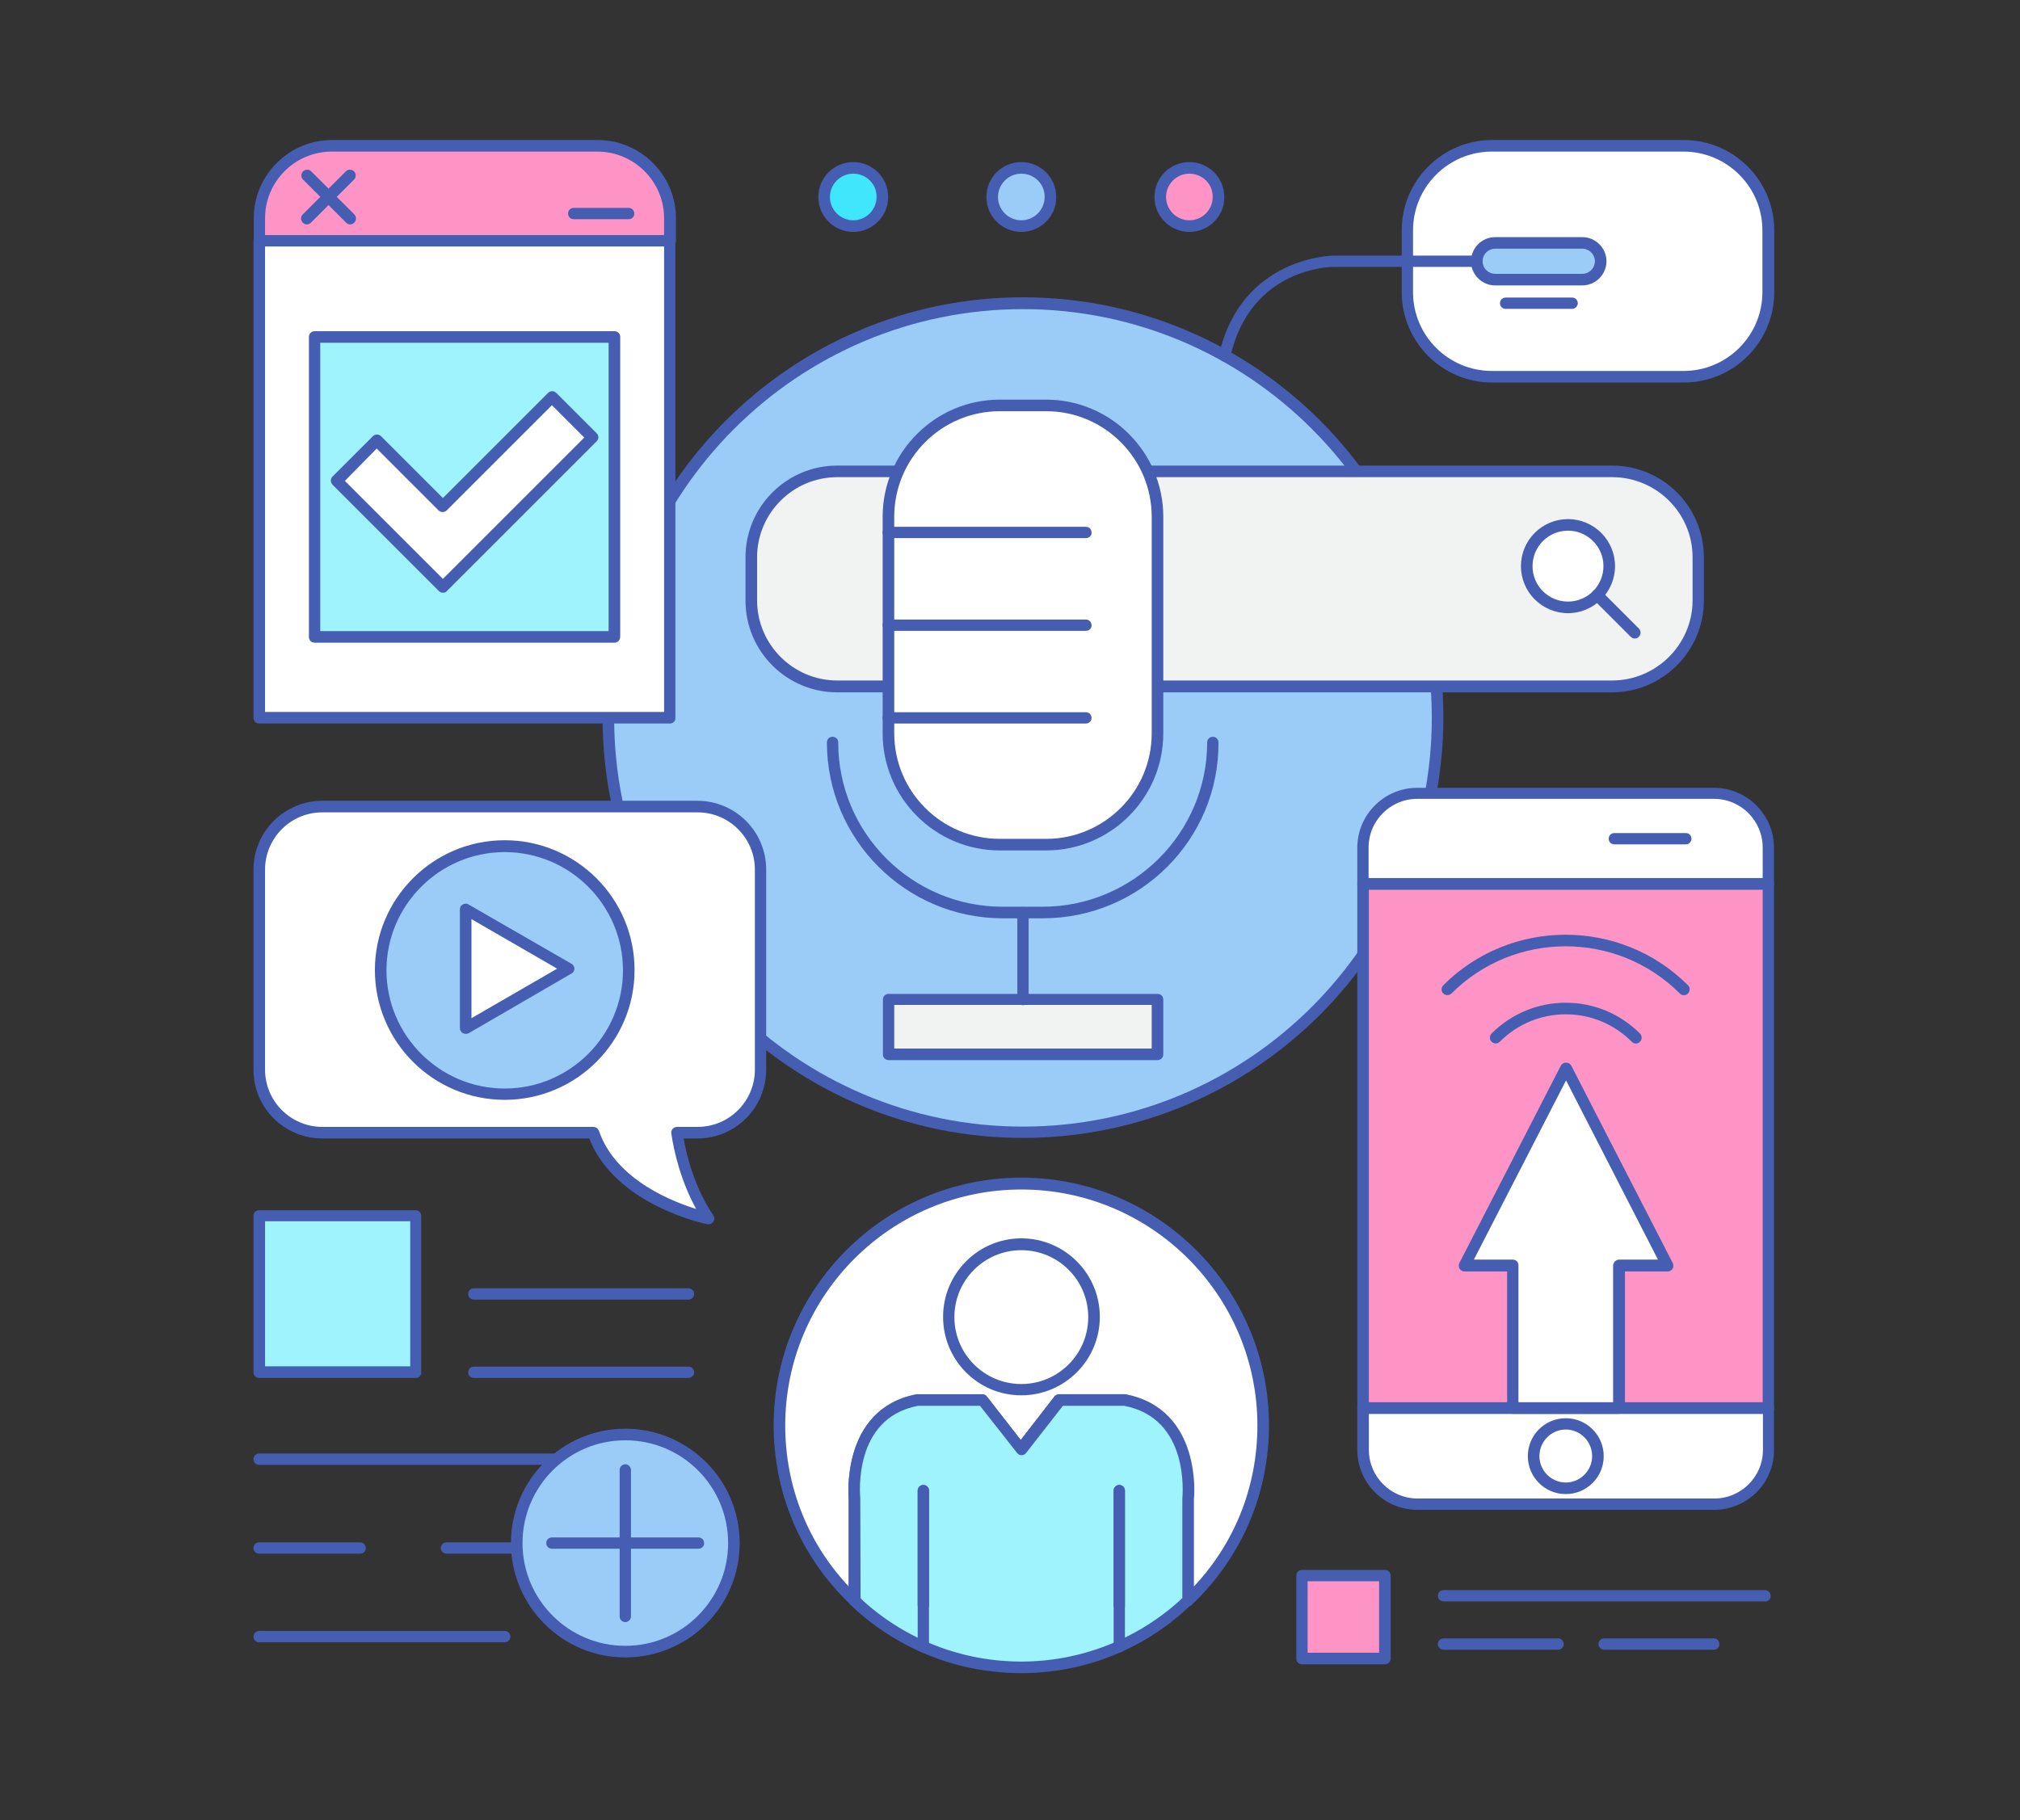 <?xml version="1.0" encoding="utf-8"?>
<!-- Generator: Adobe Illustrator 22.0.1, SVG Export Plug-In . SVG Version: 6.00 Build 0)  -->
<svg version="1.1" xmlns="http://www.w3.org/2000/svg" xmlns:xlink="http://www.w3.org/1999/xlink" x="0px" y="0px"
	 viewBox="0 0 732 659.7" style="enable-background:new 0 0 732 659.7;" xml:space="preserve">
<rect x="0" y="0" width="732" height="659.7" fill="#333333" stroke="none"/>
<style type="text/css">
	.st0{fill:#FFFFFF;}
	.st1{fill:none;stroke:#9FAED9;stroke-miterlimit:10;}
	.st2{clip-path:url(#SVGID_2_);}
	.st3{clip-path:url(#SVGID_4_);fill:url(#SVGID_5_);}
	.st4{opacity:2.000000e-02;clip-path:url(#SVGID_4_);}
	.st5{clip-path:url(#SVGID_4_);fill:none;}
	.st6{display:none;}
	.st7{display:inline;fill:#FFFFFF;}
	.st8{opacity:0.75;}
	.st9{opacity:0.75;fill:#5D5D5D;}
	.st10{fill:#5D5D5D;}
	.st11{fill:#FE78B7;}
	.st12{fill:#8F70D6;}
	.st13{fill:#EC818D;}
	.st14{fill:#057FED;}
	.st15{fill:#FF7A6C;}
	.st16{fill:#FFC352;}
	.st17{fill:url(#SVGID_6_);}
	.st18{fill:#1035A0;}
	.st19{fill:#B6DDA2;}
	.st20{fill:#6DBC45;}
	.st21{fill:#D1EFE4;}
	.st22{opacity:0.8;fill:#2F8466;}
	.st23{fill:#FAF0F8;}
	.st24{fill:#AC2F96;}
	.st25{opacity:0.5;}
	.st26{fill:#E6E6E6;}
	.st27{fill:#999999;}
	.st28{fill:#FACCD0;}
	.st29{fill:#F15C69;}
	.st30{fill:#F5CDA5;}
	.st31{fill:#E6831F;}
	.st32{fill:#D7E8F9;}
	.st33{fill:#4494E7;}
	.st34{fill:#06E0A4;}
	.st35{fill:#BC74CC;}
	.st36{fill:#5A75BA;}
	.st37{fill:none;}
	.st38{fill:#E7061F;}
	.st39{fill:url(#SVGID_7_);}
	.st40{opacity:5.000000e-02;}
	.st41{fill:url(#SVGID_8_);}
	.st42{opacity:7.000000e-02;fill:none;}
	.st43{fill:#FFF5E3;}
	.st44{fill:#0C2878;}
	.st45{fill:#E2FBFE;}
	.st46{fill:#E1FBF4;}
	.st47{fill:#FFEFF7;}
	.st48{fill:url(#SVGID_9_);}
	.st49{fill:#9FF3FD;stroke:#475DAD;stroke-width:1.253;stroke-miterlimit:10;}
	.st50{fill:#A4FFE5;}
	.st51{fill:#475DAD;}
	.st52{fill:#FFE7BA;}
	.st53{fill:#CCCCCC;}
	.st54{fill:none;stroke:#475DAD;stroke-width:2;stroke-linecap:round;stroke-miterlimit:10;stroke-dasharray:12,12;}
	.st55{fill:none;stroke:#9FF3FD;stroke-width:0.951;stroke-miterlimit:10;}
	.st56{fill:#9FF3FD;}
	.st57{fill:#405DB3;}
	.st58{fill:#E3FEFF;}
	.st59{fill:#F3FFFF;}
	.st60{fill:#FFFFFF;stroke:#9FF3FD;stroke-width:0.951;stroke-miterlimit:10;}
	.st61{fill:#F59BA5;}
	.st62{fill:none;stroke:#9FF3FD;stroke-width:0.947;stroke-miterlimit:10;}
	.st63{fill:#FFFFFF;stroke:#9FF3FD;stroke-width:0.947;stroke-miterlimit:10;}
	.st64{fill:#416170;stroke:#364042;stroke-width:0.947;stroke-miterlimit:10;}
	.st65{fill:#FCD9C1;}
	.st66{fill:#F4C8B3;}
	.st67{clip-path:url(#SVGID_11_);fill:#F4C8B3;}
	.st68{fill:#FCD9C1;stroke:#B29583;stroke-width:0.947;stroke-miterlimit:10;}
	.st69{fill:#E26668;stroke:#8C414D;stroke-width:0.947;stroke-miterlimit:10;}
	.st70{clip-path:url(#SVGID_13_);fill:#FFFFFF;}
	.st71{clip-path:url(#SVGID_13_);fill:#FC9493;}
	.st72{fill:#284354;}
	.st73{fill:none;stroke:#9FF3FD;stroke-width:1.268;stroke-miterlimit:10;}
	.st74{fill:#B3B3B3;}
	.st75{fill:#666666;}
	.st76{fill:#FE93C5;stroke:#455EB2;stroke-width:1.098;stroke-miterlimit:10;}
	.st77{fill:#455EB2;stroke:#455EB2;stroke-width:1.098;stroke-miterlimit:10;}
	.st78{fill:#FFFFFF;stroke:#455EB2;stroke-width:1.098;stroke-miterlimit:10;}
	.st79{fill:#9FF3FD;stroke:#455EB2;stroke-width:1.098;stroke-miterlimit:10;}
	.st80{fill:#40E6FB;stroke:#455EB2;stroke-width:1.098;stroke-miterlimit:10;}
	.st81{fill:#9BCCF8;stroke:#455EB2;stroke-width:1.098;stroke-miterlimit:10;}
	.st82{fill:#F1F2F2;stroke:#455EB2;stroke-width:1.098;stroke-miterlimit:10;}
	.st83{fill:#FE93C5;}
	.st84{fill:#455EB2;}
	.st85{fill:#F1F2F2;}
	.st86{fill:#40E5FF;}
	.st87{fill:#9BF3DB;}
	.st88{fill:#FFC9E2;}
	.st89{fill:#455EB2;stroke:#455EB2;stroke-width:1.092;stroke-miterlimit:10;}
	.st90{fill:#FFEFDA;}
	.st91{fill:#70ECFC;}
	.st92{fill:#455EB2;stroke:#455EB2;stroke-width:2.133;stroke-miterlimit:10;}
	.st93{fill:none;stroke:#455EB2;stroke-width:2.133;stroke-miterlimit:10;}
	.st94{fill:#F6F6F7;}
	.st95{fill:none;stroke:#9FF3FD;stroke-width:0.937;stroke-miterlimit:10;}
	.st96{fill:#FFFFFF;stroke:#9FF3FD;stroke-width:0.937;stroke-miterlimit:10;}
	.st97{fill:none;stroke:#D8D8D8;stroke-miterlimit:10;}
	.st98{fill:none;stroke:#9FF3FD;stroke-miterlimit:10;}
	.st99{fill:#CFF9FE;}
	.st100{fill:#EBFBFC;}
	.st101{fill:none;stroke:#D8D8D8;stroke-width:0.937;stroke-miterlimit:10;}
	.st102{fill:#0AE0A4;}
	.st103{fill:#38A078;}
	.st104{fill:none;stroke:#9FF3FD;stroke-width:0.946;stroke-miterlimit:10;}
	.st105{fill:#FFFFFF;stroke:#9FF3FD;stroke-width:0.946;stroke-miterlimit:10;}
	.st106{fill:#FFFFFF;stroke:#9FF3FD;stroke-width:0.853;stroke-miterlimit:10;}
	.st107{fill:#333333;}
	.st108{fill:#808080;}
	.st109{fill:#818181;}
	.st110{fill:none;stroke:#9FF3FD;stroke-width:0.944;stroke-miterlimit:10;}
	.st111{fill:#D8D8D8;}
	.st112{fill:#CFD7EC;}
	.st113{fill:#FFFFFF;stroke:#9FF3FD;stroke-width:0.944;stroke-miterlimit:10;}
	.st114{fill:#FFFFFF;stroke:#9FF3FD;stroke-width:0.831;stroke-miterlimit:10;}
	.st115{fill:#F16979;}
	.st116{fill:#FFDB97;}
	.st117{fill:#38E6B6;}
	.st118{fill:#FEAED4;}
	.st119{fill:#C7B7EB;}
	.st120{fill:none;stroke:#FFFFFF;stroke-width:0.944;}
	.st121{fill:#9FF3FD;stroke:#9FF3FD;stroke-width:0.944;stroke-miterlimit:10;}
	.st122{fill:none;stroke:#405DB3;stroke-width:1.887;stroke-miterlimit:10;}
	.st123{fill:#FFF2BD;}
	.st124{fill:#FFB8CC;}
	.st125{fill:#C0F2FF;}
	.st126{fill:none;stroke:#9FF3FD;stroke-width:1.102;stroke-miterlimit:10;}
	.st127{fill:#FFFFFF;stroke:#9FF3FD;stroke-width:1.102;stroke-miterlimit:10;}
	.st128{fill:#4D4D4D;}
	.st129{fill:none;stroke:#FFFFFF;stroke-width:1.102;stroke-miterlimit:10;}
	.st130{fill:#BBFCE8;}
	.st131{fill:#F1A1AA;}
	.st132{fill:#10E0FA;stroke:#FFFFFF;stroke-miterlimit:10;}
</style>
<g id="Grid">
</g>
<g id="Layer_4">
</g>
<g id="Layer_5">
</g>
<g id="Layer_6">
</g>
<g id="Layer_7">
</g>
<g id="Layer_8">
	<g>
		<g>
			<rect x="471.8" y="571.1" class="st76" width="30.1" height="30.1"/>
			<path class="st77" d="M501.9,602.7h-30.1c-0.9,0-1.5-0.7-1.5-1.5v-30.1c0-0.9,0.7-1.5,1.5-1.5h30.1c0.9,0,1.5,0.7,1.5,1.5v30.1
				C503.4,602,502.7,602.7,501.9,602.7z M473.3,599.6h27v-27h-27V599.6z"/>
		</g>
		<g>
			<path class="st77" d="M639.7,579.9H523.1c-0.9,0-1.5-0.7-1.5-1.5c0-0.9,0.7-1.5,1.5-1.5h116.5c0.9,0,1.5,0.7,1.5,1.5
				C641.2,579.2,640.5,579.9,639.7,579.9z"/>
		</g>
		<g>
			<path class="st77" d="M564.6,597.4h-41.5c-0.9,0-1.5-0.7-1.5-1.5c0-0.9,0.7-1.5,1.5-1.5h41.5c0.9,0,1.5,0.7,1.5,1.5
				C566.2,596.7,565.5,597.4,564.6,597.4z"/>
		</g>
		<g>
			<path class="st77" d="M621,597.4h-39.7c-0.9,0-1.5-0.7-1.5-1.5c0-0.9,0.7-1.5,1.5-1.5H621c0.9,0,1.5,0.7,1.5,1.5
				C622.6,596.7,621.9,597.4,621,597.4z"/>
		</g>
		<g>
			<path class="st78" d="M457.7,516.7c0-48.4-39.2-87.6-87.6-87.6c-48.4,0-87.6,39.2-87.6,87.6c0,25,10.5,47.5,27.2,63.4v-36.8
				c0,0-3.3-30.9,22.9-35.8h23.6l13.9,17.9l13.9-17.9h23.6c26.2,5,22.9,35.8,22.9,35.8v36.8C447.3,564.2,457.7,541.7,457.7,516.7z"
				/>
			<path class="st77" d="M430.5,581.7c-0.2,0-0.4,0-0.6-0.1c-0.6-0.2-0.9-0.8-0.9-1.4v-36.8c0.1-1.4,2.8-29.7-21.6-34.3l-22.5,0
				l-13.5,17.3c-0.3,0.4-0.7,0.6-1.2,0.6l0,0c-0.5,0-0.9-0.2-1.2-0.6L355.4,509h-22.8c-24.2,4.6-21.5,32.9-21.4,34.1l0,37
				c0,0.6-0.4,1.2-0.9,1.4c-0.6,0.2-1.2,0.1-1.7-0.3c-17.9-17-27.7-40-27.7-64.6c0-49.2,40-89.2,89.2-89.2c49.2,0,89.2,40,89.2,89.2
				c0,24.6-9.8,47.5-27.7,64.6C431.3,581.5,430.9,581.7,430.5,581.7z M384.1,505.9h23.6c27.6,5.2,24.5,37.2,24.4,37.5l0,33
				c15.6-16.1,24.1-37.2,24.1-59.7c0-47.5-38.6-86.1-86.1-86.1c-47.5,0-86.1,38.6-86.1,86.1c0,22.5,8.5,43.6,24.1,59.7v-33.1
				c0-0.2-3.1-32.2,24.1-37.4l23.8,0c0.5,0,0.9,0.2,1.2,0.6l12.7,16.3l12.7-16.4C383.1,506.1,383.6,505.9,384.1,505.9z"/>
		</g>
		<g>
			<path class="st79" d="M407.6,507.5h-23.6l-13.9,17.9l-13.9-17.9h-23.6c-26.2,5-22.9,35.8-22.9,35.8v36.8c0.6,0.6,1.2,1.1,1.8,1.6
				c15.5,14,36.1,22.5,58.6,22.5c22.5,0,43.1-8.5,58.6-22.5c0.6-0.5,1.2-1.1,1.8-1.6v-36.8C430.5,543.3,433.8,512.4,407.6,507.5z"/>
			<path class="st77" d="M370.1,605.9c-22.1,0-43.3-8.1-59.7-22.9c-0.5-0.5-1-1-1.6-1.5l-0.2-0.2c-0.3-0.3-0.5-0.7-0.5-1.1v-36.8
				c0-0.2-3.1-32.2,24.1-37.4l23.8,0c0.5,0,0.9,0.2,1.2,0.6l12.7,16.3l12.7-16.4c0.3-0.4,0.7-0.6,1.2-0.6h23.6
				c27.6,5.2,24.5,37.2,24.4,37.5l0,36.7c0,0.4-0.2,0.8-0.5,1.1l-0.3,0.3c-0.5,0.5-1,0.9-1.5,1.4
				C413.4,597.7,392.2,605.9,370.1,605.9z M311.3,579.5c0.4,0.4,0.8,0.8,1.2,1.2c15.8,14.3,36.3,22.1,57.6,22.1
				c21.3,0,41.8-7.9,57.6-22.1c0.4-0.4,0.8-0.8,1.3-1.2v-36.2c0.1-1.4,2.8-29.7-21.6-34.3l-22.5,0l-13.5,17.3
				c-0.3,0.4-0.7,0.6-1.2,0.6l0,0c-0.5,0-0.9-0.2-1.2-0.6L355.4,509h-22.8c-24.2,4.6-21.5,32.9-21.4,34.1L311.3,579.5z"/>
		</g>
		<g>
			<path class="st77" d="M334.6,598.4c-0.9,0-1.5-0.7-1.5-1.5v-56.6c0-0.9,0.7-1.5,1.5-1.5c0.9,0,1.5,0.7,1.5,1.5v56.6
				C336.2,597.7,335.5,598.4,334.6,598.4z"/>
		</g>
		<g>
			<path class="st77" d="M405.6,598.4c-0.9,0-1.5-0.7-1.5-1.5v-56.6c0-0.9,0.7-1.5,1.5-1.5c0.9,0,1.5,0.7,1.5,1.5v56.6
				C407.2,597.7,406.5,598.4,405.6,598.4z"/>
		</g>
		<g>
			<g>
				<path class="st80" d="M319.8,71.4c0,5.8-4.7,10.6-10.6,10.6c-5.9,0-10.6-4.7-10.6-10.6c0-5.8,4.7-10.6,10.6-10.6
					C315.1,60.8,319.8,65.6,319.8,71.4z"/>
				<path class="st77" d="M309.2,83.5c-6.7,0-12.1-5.4-12.1-12.1c0-6.7,5.4-12.1,12.1-12.1c6.7,0,12.1,5.4,12.1,12.1
					C321.3,78.1,315.9,83.5,309.2,83.5z M309.2,62.4c-5,0-9,4.1-9,9c0,5,4.1,9,9,9c5,0,9-4.1,9-9C318.3,66.4,314.2,62.4,309.2,62.4z
					"/>
			</g>
			<g>
				<path class="st81" d="M380.7,71.4c0,5.8-4.7,10.6-10.6,10.6c-5.8,0-10.6-4.7-10.6-10.6c0-5.8,4.7-10.6,10.6-10.6
					C376,60.8,380.7,65.6,380.7,71.4z"/>
				<path class="st77" d="M370.1,83.5c-6.7,0-12.1-5.4-12.1-12.1c0-6.7,5.4-12.1,12.1-12.1c6.7,0,12.1,5.4,12.1,12.1
					C382.3,78.1,376.8,83.5,370.1,83.5z M370.1,62.4c-5,0-9,4.1-9,9c0,5,4.1,9,9,9c5,0,9-4.1,9-9C379.2,66.4,375.1,62.4,370.1,62.4z
					"/>
			</g>
			<g>
				<path class="st76" d="M441.6,71.4c0,5.8-4.7,10.6-10.6,10.6c-5.8,0-10.6-4.7-10.6-10.6c0-5.8,4.7-10.6,10.6-10.6
					C436.9,60.8,441.6,65.6,441.6,71.4z"/>
				<path class="st77" d="M431,83.5c-6.7,0-12.1-5.4-12.1-12.1c0-6.7,5.4-12.1,12.1-12.1c6.7,0,12.1,5.4,12.1,12.1
					C443.2,78.1,437.7,83.5,431,83.5z M431,62.4c-5,0-9,4.1-9,9c0,5,4.1,9,9,9c5,0,9-4.1,9-9C440.1,66.4,436,62.4,431,62.4z"/>
			</g>
		</g>
		<g>
			<path class="st81" d="M520.9,260.2c0,83-67.3,150.2-150.2,150.2c-83,0-150.2-67.3-150.2-150.2c0-83,67.3-150.2,150.2-150.2
				C453.6,110,520.9,177.2,520.9,260.2z"/>
			<path class="st77" d="M370.7,411.9c-83.7,0-151.8-68.1-151.8-151.8c0-83.7,68.1-151.8,151.8-151.8c83.7,0,151.8,68.1,151.8,151.8
				C522.4,343.9,454.4,411.9,370.7,411.9z M370.7,111.5c-82,0-148.7,66.7-148.7,148.7c0,82,66.7,148.7,148.7,148.7
				c82,0,148.7-66.7,148.7-148.7C519.4,178.2,452.7,111.5,370.7,111.5z"/>
		</g>
		<g>
			<path class="st82" d="M615.3,217.6c0,17.2-14,31.2-31.2,31.2H303.4c-17.2,0-31.2-14-31.2-31.2V202c0-17.2,14-31.2,31.2-31.2
				l280.8,0c17.2,0,31.2,14,31.2,31.2V217.6z"/>
			<path class="st77" d="M584.1,250.4H303.4c-18.1,0-32.7-14.7-32.7-32.7V202c0-18.1,14.7-32.7,32.7-32.7h280.8
				c18.1,0,32.7,14.7,32.7,32.7v15.6C616.9,235.7,602.2,250.4,584.1,250.4z M303.4,172.4c-16.3,0-29.6,13.3-29.6,29.6v15.6
				c0,16.3,13.3,29.6,29.6,29.6h280.8c16.3,0,29.7-13.3,29.7-29.6V202c0-16.3-13.3-29.6-29.7-29.6H303.4z"/>
		</g>
		<g>
			<g>
				<path class="st78" d="M583.2,205.2c0,8.3-6.7,14.9-14.9,14.9c-8.3,0-14.9-6.7-14.9-14.9c0-8.3,6.7-14.9,14.9-14.9
					C576.5,190.3,583.2,197,583.2,205.2z"/>
				<path class="st77" d="M568.2,221.7c-9.1,0-16.5-7.4-16.5-16.5c0-9.1,7.4-16.5,16.5-16.5c9.1,0,16.5,7.4,16.5,16.5
					C584.7,214.3,577.3,221.7,568.2,221.7z M568.2,191.8c-7.4,0-13.4,6-13.4,13.4c0,7.4,6,13.4,13.4,13.4c7.4,0,13.4-6,13.4-13.4
					C581.6,197.8,575.6,191.8,568.2,191.8z"/>
			</g>
			<g>
				<line class="st78" x1="578.8" y1="215.8" x2="592.4" y2="229.4"/>
				<path class="st77" d="M592.4,230.9c-0.4,0-0.8-0.2-1.1-0.5l-13.6-13.6c-0.6-0.6-0.6-1.6,0-2.2c0.6-0.6,1.6-0.6,2.2,0l13.6,13.6
					c0.6,0.6,0.6,1.6,0,2.2C593.2,230.8,592.8,230.9,592.4,230.9z"/>
			</g>
		</g>
		<g>
			<g>
				<path class="st78" d="M419.5,265.8c0,22.3-18.1,40.4-40.4,40.4h-16.8c-22.3,0-40.4-18.1-40.4-40.4v-78.5
					c0-22.3,18.1-40.4,40.4-40.4h16.8c22.3,0,40.4,18.1,40.4,40.4V265.8z"/>
				<path class="st77" d="M379.1,307.7h-16.8c-23.1,0-41.9-18.8-41.9-41.9v-78.5c0-23.1,18.8-41.9,41.9-41.9h16.8
					c23.1,0,41.9,18.8,41.9,41.9v78.5C421,288.9,402.2,307.7,379.1,307.7z M362.3,148.5c-21.4,0-38.8,17.4-38.8,38.8v78.5
					c0,21.4,17.4,38.8,38.8,38.8h16.8c21.4,0,38.8-17.4,38.8-38.8v-78.5c0-21.4-17.4-38.8-38.8-38.8H362.3z"/>
			</g>
			<g>
				<rect x="321.9" y="362.2" class="st82" width="97.5" height="19.9"/>
				<path class="st77" d="M419.5,383.7h-97.5c-0.9,0-1.5-0.7-1.5-1.5v-19.9c0-0.9,0.7-1.5,1.5-1.5h97.5c0.9,0,1.5,0.7,1.5,1.5v19.9
					C421,383,420.3,383.7,419.5,383.7z M323.5,380.6h94.4v-16.9h-94.4V380.6z"/>
			</g>
			<g>
				<path class="st77" d="M377.9,332.3h-14.5c-34.9,0-63.2-28.4-63.2-63.2c0-0.9,0.7-1.5,1.5-1.5c0.9,0,1.5,0.7,1.5,1.5
					c0,33.2,27,60.1,60.1,60.1h14.5c33.2,0,60.2-27,60.2-60.1c0-0.9,0.7-1.5,1.5-1.5c0.9,0,1.5,0.7,1.5,1.5
					C441.2,304,412.8,332.3,377.9,332.3z"/>
			</g>
			<g>
				<line class="st78" x1="370.7" y1="330.8" x2="370.7" y2="362.2"/>
				<path class="st77" d="M370.7,363.8c-0.9,0-1.5-0.7-1.5-1.5v-31.5c0-0.9,0.7-1.5,1.5-1.5s1.5,0.7,1.5,1.5v31.5
					C372.2,363.1,371.5,363.8,370.7,363.8z"/>
			</g>
			<g>
				<line class="st78" x1="321.9" y1="192.9" x2="393.5" y2="192.9"/>
				<path class="st77" d="M393.5,194.5h-71.6c-0.9,0-1.5-0.7-1.5-1.5c0-0.9,0.7-1.5,1.5-1.5h71.6c0.9,0,1.5,0.7,1.5,1.5
					C395.1,193.8,394.4,194.5,393.5,194.5z"/>
			</g>
			<g>
				<line class="st78" x1="321.9" y1="226.5" x2="393.5" y2="226.5"/>
				<path class="st77" d="M393.5,228.1h-71.6c-0.9,0-1.5-0.7-1.5-1.5c0-0.9,0.7-1.5,1.5-1.5h71.6c0.9,0,1.5,0.7,1.5,1.5
					C395.1,227.4,394.4,228.1,393.5,228.1z"/>
			</g>
			<g>
				<line class="st78" x1="321.9" y1="260.2" x2="393.5" y2="260.2"/>
				<path class="st77" d="M393.5,261.7h-71.6c-0.9,0-1.5-0.7-1.5-1.5s0.7-1.5,1.5-1.5h71.6c0.9,0,1.5,0.7,1.5,1.5
					S394.4,261.7,393.5,261.7z"/>
			</g>
		</g>
		<g>
			<path class="st78" d="M252.7,292.3H116.8c-12.6,0-22.9,10.2-22.9,22.9v72.5c0,12.6,10.2,22.9,22.9,22.9H215
				c8.3,24.3,41.7,31.1,41.7,31.1c-7.7-11.6-10.4-24.3-11.4-31.1h7.4c12.6,0,22.9-10.2,22.9-22.9v-72.5
				C275.6,302.6,265.3,292.3,252.7,292.3z"/>
			<path class="st77" d="M256.7,443.2c-0.1,0-0.2,0-0.3,0c-1.4-0.3-33.4-7.1-42.5-31.1h-97.1c-13.5,0-24.4-10.9-24.4-24.4v-72.5
				c0-13.5,11-24.4,24.4-24.4h135.9c13.5,0,24.4,10.9,24.4,24.4v72.5c0,13.5-10.9,24.4-24.4,24.4h-5.6c1.1,6.8,3.9,18,10.7,28.4
				c0.3,0.3,0.5,0.7,0.5,1.2C258.3,442.6,257.5,443.2,256.7,443.2C256.7,443.2,256.7,443.2,256.7,443.2z M116.8,293.9
				c-11.8,0-21.3,9.6-21.3,21.3v72.5c0,11.8,9.6,21.3,21.3,21.3H215c0.7,0,1.2,0.4,1.5,1c6.3,18.5,28.2,26.6,36.9,29.1
				c-6.3-11-8.7-22.3-9.6-28.4c-0.1-0.4,0.1-0.9,0.4-1.2c0.3-0.3,0.7-0.5,1.2-0.5h7.4c11.8,0,21.3-9.6,21.3-21.3v-72.5
				c0-11.8-9.6-21.3-21.3-21.3H116.8z"/>
		</g>
		<g>
			<path class="st81" d="M227.8,351.7c0,24.8-20.1,44.9-44.9,44.9c-24.8,0-44.9-20.1-44.9-44.9c0-24.8,20.1-44.9,44.9-44.9
				C207.7,306.7,227.8,326.9,227.8,351.7z"/>
			<path class="st77" d="M182.9,398.1c-25.6,0-46.5-20.8-46.5-46.5c0-25.6,20.8-46.5,46.5-46.5c25.6,0,46.5,20.8,46.5,46.5
				C229.4,377.3,208.5,398.1,182.9,398.1z M182.9,308.3c-23.9,0-43.4,19.5-43.4,43.4c0,23.9,19.5,43.4,43.4,43.4
				c23.9,0,43.4-19.5,43.4-43.4C226.3,327.8,206.8,308.3,182.9,308.3z"/>
		</g>
		<g>
			<polygon class="st78" points="168.8,329.6 206.1,351.1 168.8,372.7 			"/>
			<path class="st77" d="M168.8,374.2c-0.3,0-0.5-0.1-0.8-0.2c-0.5-0.3-0.8-0.8-0.8-1.3v-43.1c0-0.6,0.3-1.1,0.8-1.3
				c0.5-0.3,1.1-0.3,1.5,0l37.3,21.5c0.5,0.3,0.8,0.8,0.8,1.3c0,0.6-0.3,1.1-0.8,1.3L169.6,374C169.3,374.1,169.1,374.2,168.8,374.2
				z M170.3,332.2V370l32.7-18.9L170.3,332.2z"/>
		</g>
		<path class="st83" d="M242.8,79.1c0-14.5-11.8-26.3-26.3-26.3h-96.3c-14.5,0-26.3,11.8-26.3,26.3v8.2h148.8V79.1z"/>
		<path class="st77" d="M242.8,88.8l-148.8,0c-0.9,0-1.5-0.7-1.5-1.5v-8.2c0-15.3,12.5-27.8,27.8-27.8h96.3
			c15.3,0,27.8,12.5,27.8,27.8v8.2C244.3,88.2,243.6,88.8,242.8,88.8z M95.5,85.8h145.7v-6.7c0-13.6-11.1-24.7-24.7-24.7h-96.3
			c-13.6,0-24.7,11.1-24.7,24.7V85.8z"/>
		<rect x="93.9" y="87.3" class="st0" width="148.8" height="172.9"/>
		<path class="st77" d="M242.8,261.7H93.9c-0.9,0-1.5-0.7-1.5-1.5V87.3c0-0.9,0.7-1.5,1.5-1.5h148.8c0.9,0,1.5,0.7,1.5,1.5v172.9
			C244.3,261,243.6,261.7,242.8,261.7z M95.5,258.6h145.7V88.8l-145.7,0V258.6z"/>
		<g>
			<rect x="114" y="122.1" class="st79" width="108.7" height="108.7"/>
			<path class="st77" d="M222.7,232.4H114c-0.9,0-1.5-0.7-1.5-1.5V122.1c0-0.9,0.7-1.5,1.5-1.5h108.7c0.9,0,1.5,0.7,1.5,1.5v108.7
				C224.2,231.7,223.5,232.4,222.7,232.4z M115.5,229.3l105.6,0V123.7H115.5V229.3z"/>
		</g>
		<g>
			<g>
				<polygon class="st78" points="160.5,212.8 122,174.3 136.6,159.7 160.5,183.5 200.1,143.9 214.7,158.6 				"/>
				<path class="st77" d="M160.5,214.3c-0.4,0-0.8-0.2-1.1-0.5l-38.5-38.5c-0.6-0.6-0.6-1.6,0-2.2l14.6-14.6c0.6-0.6,1.6-0.6,2.2,0
					l22.8,22.8l38.5-38.5c0.6-0.6,1.6-0.6,2.2,0l14.6,14.6c0.3,0.3,0.5,0.7,0.5,1.1c0,0.4-0.2,0.8-0.5,1.1l-54.2,54.2
					C161.3,214.2,160.9,214.3,160.5,214.3z M124.2,174.3l36.3,36.3l52-52l-12.5-12.5l-38.5,38.5c-0.6,0.6-1.6,0.6-2.2,0l-22.8-22.8
					L124.2,174.3z"/>
			</g>
		</g>
		<g>
			<g>
				<path class="st78" d="M493.9,525.5c0,10.9,8.8,19.7,19.7,19.7h107.5c10.9,0,19.7-8.8,19.7-19.7v-15.2H493.9V525.5z"/>
				<path class="st77" d="M621.1,546.7H513.6c-11.7,0-21.2-9.5-21.2-21.2v-15.2c0-0.9,0.7-1.5,1.5-1.5h146.9c0.9,0,1.5,0.7,1.5,1.5
					v15.2C642.4,537.2,632.9,546.7,621.1,546.7z M495.5,511.9v13.6c0,10,8.1,18.2,18.2,18.2h107.5c10,0,18.2-8.1,18.2-18.2v-13.6
					H495.5z"/>
			</g>
			<g>
				<rect x="493.9" y="320.3" class="st76" width="146.9" height="190"/>
				<path class="st77" d="M640.8,511.9H493.9c-0.9,0-1.5-0.7-1.5-1.5v-190c0-0.9,0.7-1.5,1.5-1.5h146.9c0.9,0,1.5,0.7,1.5,1.5v190
					C642.4,511.2,641.7,511.9,640.8,511.9z M495.5,508.8h143.8V321.9H495.5V508.8z"/>
			</g>
			<g>
				<path class="st78" d="M640.8,307.2c0-10.9-8.8-19.7-19.7-19.7H513.6c-10.9,0-19.7,8.8-19.7,19.7v13.1h146.9V307.2z"/>
				<path class="st77" d="M640.8,321.9H493.9c-0.9,0-1.5-0.7-1.5-1.5v-13.1c0-11.7,9.5-21.2,21.2-21.2h107.5
					c11.7,0,21.2,9.5,21.2,21.2v13.1C642.4,321.2,641.7,321.9,640.8,321.9z M495.5,318.8h143.8v-11.6c0-10-8.1-18.2-18.2-18.2H513.6
					c-10,0-18.2,8.1-18.2,18.2V318.8z"/>
			</g>
		</g>
		<g>
			<path class="st78" d="M579.1,527.8c0,6.5-5.2,11.7-11.7,11.7c-6.5,0-11.7-5.2-11.7-11.7c0-6.5,5.2-11.7,11.7-11.7
				C573.9,516.1,579.1,521.3,579.1,527.8z"/>
			<path class="st77" d="M567.4,541c-7.3,0-13.2-5.9-13.2-13.2c0-7.3,5.9-13.2,13.2-13.2c7.3,0,13.2,5.9,13.2,13.2
				C580.6,535.1,574.7,541,567.4,541z M567.4,517.6c-5.6,0-10.1,4.6-10.1,10.2c0,5.6,4.6,10.1,10.1,10.1c5.6,0,10.1-4.6,10.1-10.1
				C577.5,522.2,573,517.6,567.4,517.6z"/>
		</g>
		<g>
			<line class="st78" x1="610.9" y1="303.9" x2="585" y2="303.9"/>
			<path class="st77" d="M610.9,305.5H585c-0.9,0-1.5-0.7-1.5-1.5c0-0.9,0.7-1.5,1.5-1.5h25.9c0.9,0,1.5,0.7,1.5,1.5
				C612.4,304.8,611.7,305.5,610.9,305.5z"/>
		</g>
		<g>
			<polygon class="st78" points="567.4,387 530.6,458.6 548.2,458.6 548.2,510.3 586.6,510.3 586.6,458.6 604.2,458.6 			"/>
			<path class="st77" d="M586.7,511.9C586.7,511.9,586.6,511.9,586.7,511.9h-38.5c-0.9,0-1.5-0.7-1.5-1.5l0-50.1l-16,0
				c-0.5,0-1-0.3-1.3-0.7c-0.3-0.5-0.3-1-0.1-1.5l36.8-71.6c0.3-0.5,0.8-0.8,1.4-0.8l0,0c0.6,0,1.1,0.3,1.4,0.8l36.8,71.6
				c0.2,0.5,0.2,1.1-0.1,1.5c-0.3,0.5-0.8,0.7-1.3,0.7h-16l0,49.7c0,0.1,0.1,0.3,0.1,0.4C588.2,511.2,587.5,511.9,586.7,511.9z
				 M549.7,508.8h35.4l0-50.1c0-0.4,0.2-0.8,0.5-1.1c0.3-0.3,0.7-0.5,1.1-0.5h15l-34.2-66.7l-34.3,66.7l15,0c0.9,0,1.5,0.7,1.5,1.5
				L549.7,508.8z"/>
		</g>
		<g>
			<path class="st77" d="M592.8,377.7c-0.4,0-0.8-0.2-1.1-0.5c-6.5-6.5-15.1-10.1-24.3-10.1c-9.2,0-17.8,3.6-24.3,10.1
				c-0.6,0.6-1.6,0.6-2.2,0c-0.6-0.6-0.6-1.6,0-2.2c7.1-7.1,16.5-11,26.5-11c10,0,19.4,3.9,26.5,11c0.6,0.6,0.6,1.6,0,2.2
				C593.6,377.5,593.2,377.7,592.8,377.7z"/>
		</g>
		<g>
			<path class="st77" d="M610.2,360.2c-0.4,0-0.8-0.2-1.1-0.5c-23-23-60.5-23-83.5,0c-0.6,0.6-1.6,0.6-2.2,0c-0.6-0.6-0.6-1.6,0-2.2
				c24.2-24.2,63.7-24.2,87.9,0c0.6,0.6,0.6,1.6,0,2.2C611,360,610.6,360.2,610.2,360.2z"/>
		</g>
		<g>
			<rect x="93.9" y="440.6" class="st79" width="56.7" height="56.7"/>
			<path class="st77" d="M150.7,498.9H93.9c-0.9,0-1.5-0.7-1.5-1.5v-56.7c0-0.9,0.7-1.5,1.5-1.5h56.7c0.9,0,1.5,0.7,1.5,1.5v56.7
				C152.2,498.2,151.5,498.9,150.7,498.9z M95.5,495.8h53.7v-53.7H95.5V495.8z"/>
		</g>
		<g>
			<path class="st77" d="M249.5,530.4H93.9c-0.9,0-1.5-0.7-1.5-1.5c0-0.9,0.7-1.5,1.5-1.5h155.5c0.9,0,1.5,0.7,1.5,1.5
				C251,529.7,250.3,530.4,249.5,530.4z"/>
		</g>
		<g>
			<path class="st77" d="M130.5,562.6H93.9c-0.9,0-1.5-0.7-1.5-1.5c0-0.9,0.7-1.5,1.5-1.5h36.6c0.9,0,1.5,0.7,1.5,1.5
				C132.1,561.9,131.4,562.6,130.5,562.6z"/>
		</g>
		<g>
			<path class="st77" d="M249.5,562.6h-87.7c-0.9,0-1.5-0.7-1.5-1.5c0-0.9,0.7-1.5,1.5-1.5h87.7c0.9,0,1.5,0.7,1.5,1.5
				C251,561.9,250.3,562.6,249.5,562.6z"/>
		</g>
		<g>
			<path class="st77" d="M182.9,594.7h-89c-0.9,0-1.5-0.7-1.5-1.5c0-0.9,0.7-1.5,1.5-1.5h89c0.9,0,1.5,0.7,1.5,1.5
				C184.4,594,183.8,594.7,182.9,594.7z"/>
		</g>
		<g>
			<path class="st77" d="M249.5,498.9h-77.8c-0.9,0-1.5-0.7-1.5-1.5c0-0.9,0.7-1.5,1.5-1.5h77.8c0.9,0,1.5,0.7,1.5,1.5
				C251,498.2,250.3,498.9,249.5,498.9z"/>
		</g>
		<g>
			<path class="st77" d="M249.5,470.5h-77.8c-0.9,0-1.5-0.7-1.5-1.5c0-0.9,0.7-1.5,1.5-1.5h77.8c0.9,0,1.5,0.7,1.5,1.5
				C251,469.8,250.3,470.5,249.5,470.5z"/>
		</g>
		<g>
			<path class="st77" d="M227.8,78.9h-19.9c-0.9,0-1.5-0.7-1.5-1.5c0-0.9,0.7-1.5,1.5-1.5h19.9c0.9,0,1.5,0.7,1.5,1.5
				C229.4,78.2,228.7,78.9,227.8,78.9z"/>
		</g>
		<g>
			<g>
				<path class="st77" d="M126.9,80.8c-0.4,0-0.8-0.2-1.1-0.5l-15.6-15.6c-0.6-0.6-0.6-1.6,0-2.2c0.6-0.6,1.6-0.6,2.2,0L128,78.1
					c0.6,0.6,0.6,1.6,0,2.2C127.7,80.6,127.3,80.8,126.9,80.8z"/>
			</g>
			<g>
				<path class="st77" d="M111.2,80.8c-0.4,0-0.8-0.2-1.1-0.5c-0.6-0.6-0.6-1.6,0-2.2l15.6-15.6c0.6-0.6,1.6-0.6,2.2,0
					c0.6,0.6,0.6,1.6,0,2.2l-15.6,15.6C112,80.6,111.6,80.8,111.2,80.8z"/>
			</g>
		</g>
		<g>
			<g>
				<path class="st78" d="M640.8,105.9c0,16.9-13.7,30.7-30.7,30.7h-69.5c-16.9,0-30.7-13.7-30.7-30.7V83.5
					c0-16.9,13.7-30.7,30.7-30.7h69.5c16.9,0,30.7,13.7,30.7,30.7V105.9z"/>
				<path class="st77" d="M610.2,138.1h-69.5c-17.8,0-32.2-14.5-32.2-32.2V83.5c0-17.8,14.5-32.2,32.2-32.2h69.5
					c17.8,0,32.2,14.5,32.2,32.2v22.4C642.4,123.7,627.9,138.1,610.2,138.1z M540.6,54.4c-16.1,0-29.1,13.1-29.1,29.1v22.4
					c0,16.1,13.1,29.1,29.1,29.1h69.5c16.1,0,29.1-13.1,29.1-29.1V83.5c0-16.1-13.1-29.1-29.1-29.1H540.6z"/>
			</g>
			<g>
				<path class="st81" d="M580.1,94.7c0,3.7-3,6.7-6.7,6.7h-31.6c-3.7,0-6.7-3-6.7-6.7l0,0c0-3.7,3-6.7,6.7-6.7h31.6
					C577.1,88,580.1,91,580.1,94.7L580.1,94.7z"/>
				<path class="st77" d="M573.4,102.9h-31.6c-4.5,0-8.2-3.7-8.2-8.2c0-4.5,3.7-8.2,8.2-8.2h31.6c4.5,0,8.2,3.7,8.2,8.2
					C581.6,99.2,577.9,102.9,573.4,102.9z M541.8,89.6c-2.8,0-5.1,2.3-5.1,5.1c0,2.8,2.3,5.1,5.1,5.1h31.6c2.8,0,5.1-2.3,5.1-5.1
					c0-2.8-2.3-5.1-5.1-5.1H541.8z"/>
			</g>
			<g>
				<path class="st77" d="M443.8,130.5c-0.1,0-0.2,0-0.3,0c-0.8-0.2-1.4-1-1.2-1.9c8-35,40.6-35.4,40.9-35.4h52
					c0.9,0,1.5,0.7,1.5,1.5c0,0.9-0.7,1.5-1.5,1.5h-52c-1.2,0-30.5,0.4-37.9,33C445.1,130,444.5,130.5,443.8,130.5z"/>
			</g>
			<g>
				<path class="st77" d="M569.7,111.4h-24.1c-0.9,0-1.5-0.7-1.5-1.5c0-0.9,0.7-1.5,1.5-1.5h24.1c0.9,0,1.5,0.7,1.5,1.5
					C571.2,110.7,570.5,111.4,569.7,111.4z"/>
			</g>
		</g>
		<g>
			<path class="st81" d="M266,559.3c0,21.8-17.6,39.4-39.4,39.4c-21.8,0-39.4-17.6-39.4-39.4c0-21.8,17.6-39.4,39.4-39.4
				C248.3,519.9,266,537.5,266,559.3z"/>
			<path class="st77" d="M226.6,600.2c-22.6,0-40.9-18.4-40.9-40.9c0-22.6,18.4-40.9,40.9-40.9c22.6,0,40.9,18.4,40.9,40.9
				C267.5,581.9,249.2,600.2,226.6,600.2z M226.6,521.5c-20.9,0-37.8,17-37.8,37.8c0,20.9,17,37.8,37.8,37.8
				c20.9,0,37.8-17,37.8-37.8C264.4,538.4,247.5,521.5,226.6,521.5z"/>
		</g>
		<g>
			<g>
				<path class="st77" d="M253.1,560.8h-53.1c-0.9,0-1.5-0.7-1.5-1.5c0-0.9,0.7-1.5,1.5-1.5h53.1c0.9,0,1.5,0.7,1.5,1.5
					C254.7,560.1,254,560.8,253.1,560.8z"/>
			</g>
			<g>
				<path class="st77" d="M226.6,587.4c-0.9,0-1.5-0.7-1.5-1.5v-53.1c0-0.9,0.7-1.5,1.5-1.5s1.5,0.7,1.5,1.5v53.1
					C228.1,586.7,227.4,587.4,226.6,587.4z"/>
			</g>
		</g>
		<g>
			<g>
				<line class="st78" x1="334.6" y1="581.8" x2="334.6" y2="540.2"/>
				<path class="st77" d="M334.6,583.3c-0.9,0-1.5-0.7-1.5-1.5v-41.5c0-0.9,0.7-1.5,1.5-1.5c0.9,0,1.5,0.7,1.5,1.5v41.5
					C336.2,582.6,335.5,583.3,334.6,583.3z"/>
			</g>
			<g>
				<line class="st78" x1="405.6" y1="581.8" x2="405.6" y2="540.2"/>
				<path class="st77" d="M405.6,583.3c-0.9,0-1.5-0.7-1.5-1.5v-41.5c0-0.9,0.7-1.5,1.5-1.5c0.9,0,1.5,0.7,1.5,1.5v41.5
					C407.2,582.6,406.5,583.3,405.6,583.3z"/>
			</g>
			<g>
				<path class="st78" d="M396.4,477.3c0,14.5-11.8,26.3-26.3,26.3c-14.5,0-26.3-11.8-26.3-26.3c0-14.5,11.8-26.3,26.3-26.3
					C384.7,451,396.4,462.8,396.4,477.3z"/>
				<path class="st77" d="M370.1,505.2c-15.4,0-27.8-12.5-27.8-27.9c0-15.4,12.5-27.9,27.8-27.9c15.4,0,27.9,12.5,27.9,27.9
					C398,492.7,385.5,505.2,370.1,505.2z M370.1,452.6c-13.7,0-24.8,11.1-24.8,24.8s11.1,24.8,24.8,24.8c13.7,0,24.8-11.1,24.8-24.8
					S383.8,452.6,370.1,452.6z"/>
			</g>
		</g>
		<g>
			<path class="st84" d="M493.9,511.9c-0.9,0-1.5-0.7-1.5-1.5c0-0.9,0.7-1.5,1.5-1.5l146.6-0.4c0,0,0,0,0,0c0.9,0,1.5,0.7,1.5,1.5
				c0,0.9-0.7,1.5-1.5,1.6L493.9,511.9C493.9,511.9,493.9,511.9,493.9,511.9z"/>
		</g>
	</g>
</g>
</svg>
